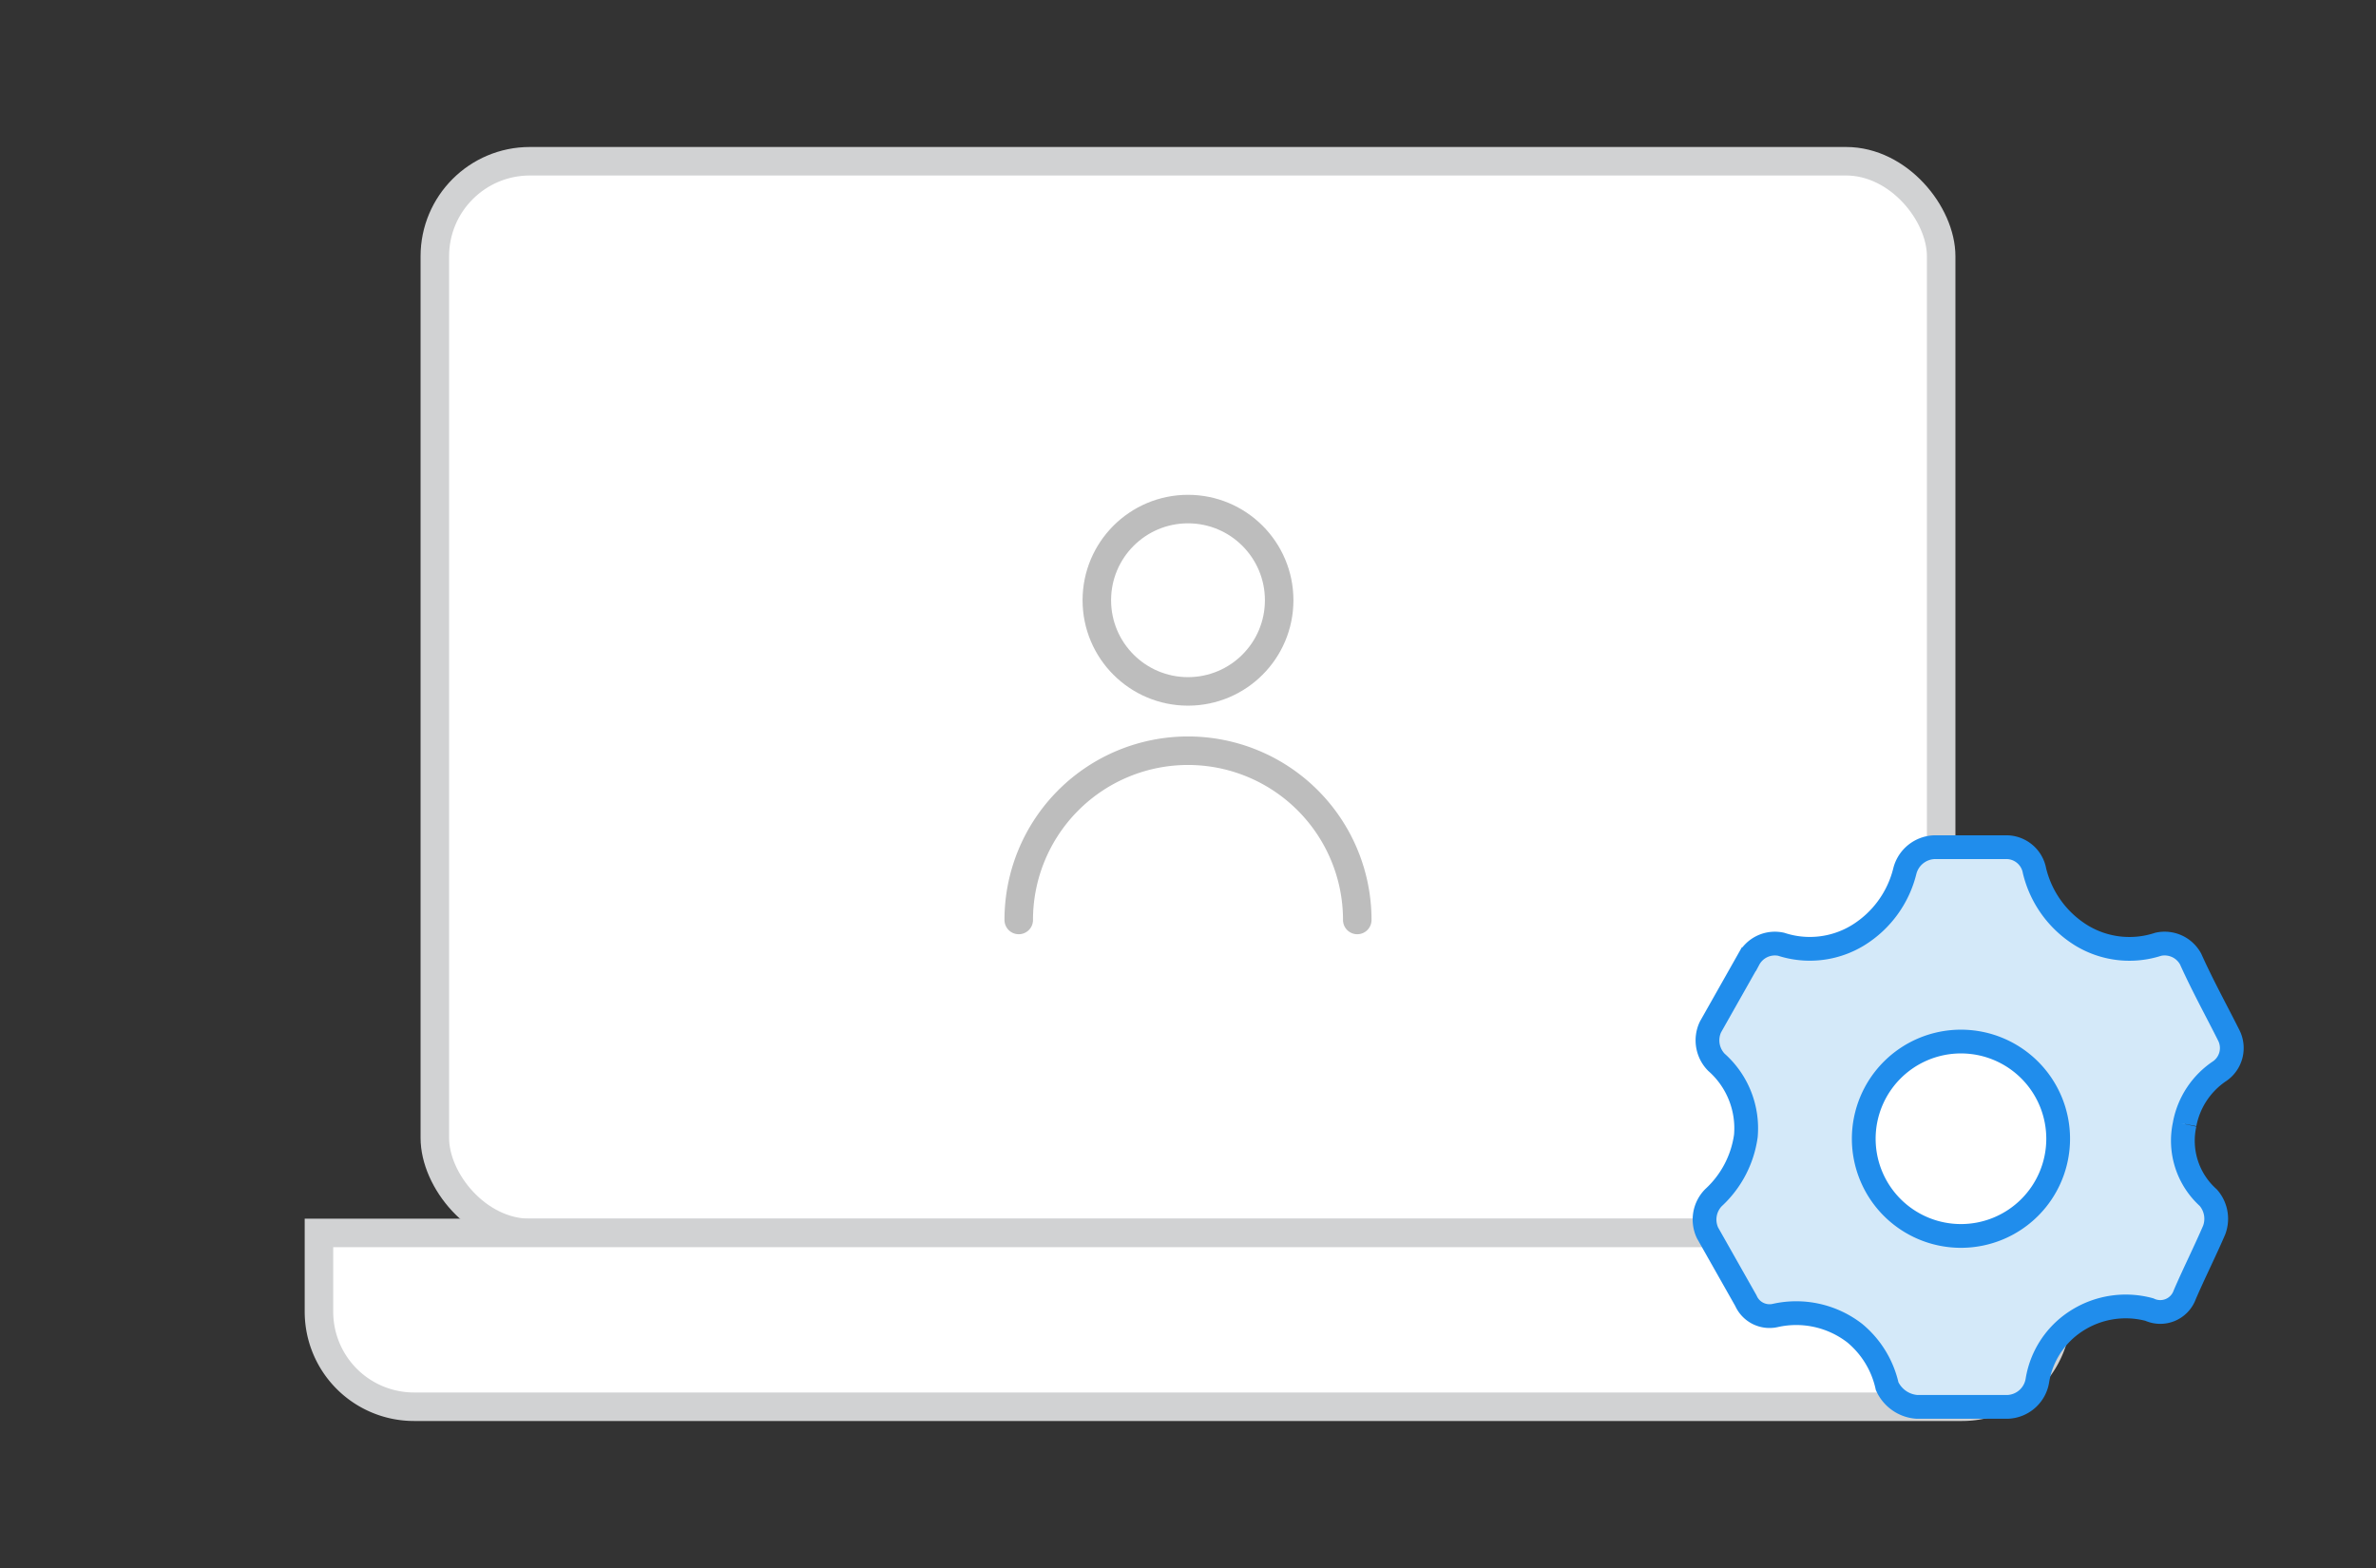 <svg xmlns="http://www.w3.org/2000/svg" width="100" height="66" viewBox="0 0 100 66">
  <rect x="0" y="0" width="100" height="66" fill="#333333" stroke="none"/>
  <g id="automated-device-management" transform="translate(-460 -610)">
    <rect id="base" width="100" height="66" transform="translate(460 610)" fill="none"/>
    <g id="icon" transform="translate(445.294 603.675)">
      <g id="Layer_2_1_" transform="translate(28.13 13.112)">
        <rect id="Rectangle_53" data-name="Rectangle 53" width="63.398" height="45.11" rx="4" transform="translate(4.877)" fill="#fff" stroke="#d1d2d3" stroke-width="1.2"/>
        <path id="Rectangle_54" data-name="Rectangle 54" d="M0,0H73.152a0,0,0,0,1,0,0V3.315a4,4,0,0,1-4,4H4a4,4,0,0,1-4-4V0A0,0,0,0,1,0,0Z" transform="translate(0 45.11)" fill="#fff" stroke="#d1d2d3" stroke-width="1.2"/>
        <g id="Group_185" data-name="Group 185" transform="translate(28.694 10.864)">
          <circle id="Ellipse_4" data-name="Ellipse 4" cx="3.837" cy="3.837" r="3.837" transform="translate(4.045 3.777)" fill="#fff" stroke="#bdbdbd" stroke-linecap="round" stroke-width="1.2"/>
          <path id="Path_118" data-name="Path 118" d="M14.248,0A7.124,7.124,0,0,1,7.124,7.124,7.124,7.124,0,0,1,0,0" transform="translate(15.006 21.072) rotate(180)" fill="#fff" stroke="#bdbdbd" stroke-linecap="round" stroke-width="1.2"/>
        </g>
      </g>
    </g>
    <g id="Group_165" data-name="Group 165" transform="translate(530.825 644.746)">
      <path id="Path_51" data-name="Path 51" d="M21.124,12.566a3.222,3.222,0,0,0,.992,3.1,1.351,1.351,0,0,1,.248,1.363c-.372.867-.868,1.86-1.24,2.727a1.094,1.094,0,0,1-1.488.62,3.828,3.828,0,0,0-3.1.5,3.678,3.678,0,0,0-1.611,2.479,1.319,1.319,0,0,1-1.24,1.116H9.844A1.493,1.493,0,0,1,8.6,23.6a4.028,4.028,0,0,0-1.363-2.231,4.025,4.025,0,0,0-3.347-.744A1.087,1.087,0,0,1,2.654,20L1.043,17.153a1.316,1.316,0,0,1,.248-1.487,4.339,4.339,0,0,0,1.363-2.6,3.706,3.706,0,0,0-1.24-3.1,1.319,1.319,0,0,1-.248-1.488l1.611-2.85A1.245,1.245,0,0,1,4.141,5a3.887,3.887,0,0,0,3.223-.373A4.411,4.411,0,0,0,9.348,1.906,1.333,1.333,0,0,1,10.587.914h2.976a1.206,1.206,0,0,1,1.239.992,4.411,4.411,0,0,0,1.984,2.727A3.887,3.887,0,0,0,20.009,5a1.245,1.245,0,0,1,1.363.62c.5,1.115,1.115,2.231,1.611,3.222a1.183,1.183,0,0,1-.372,1.488,3.453,3.453,0,0,0-1.488,2.231" transform="translate(0)" fill="#d4e9f9" stroke="#208dec" stroke-width="1"/>
      <path id="Path_53" data-name="Path 53" d="M13.887,11.763A4.091,4.091,0,1,1,9.8,15.854a4.091,4.091,0,0,1,4.091-4.091" transform="translate(-2.184 -2.668)" fill="#fff" stroke="#208dec" stroke-width="1"/>
    </g>
  </g>
</svg>
